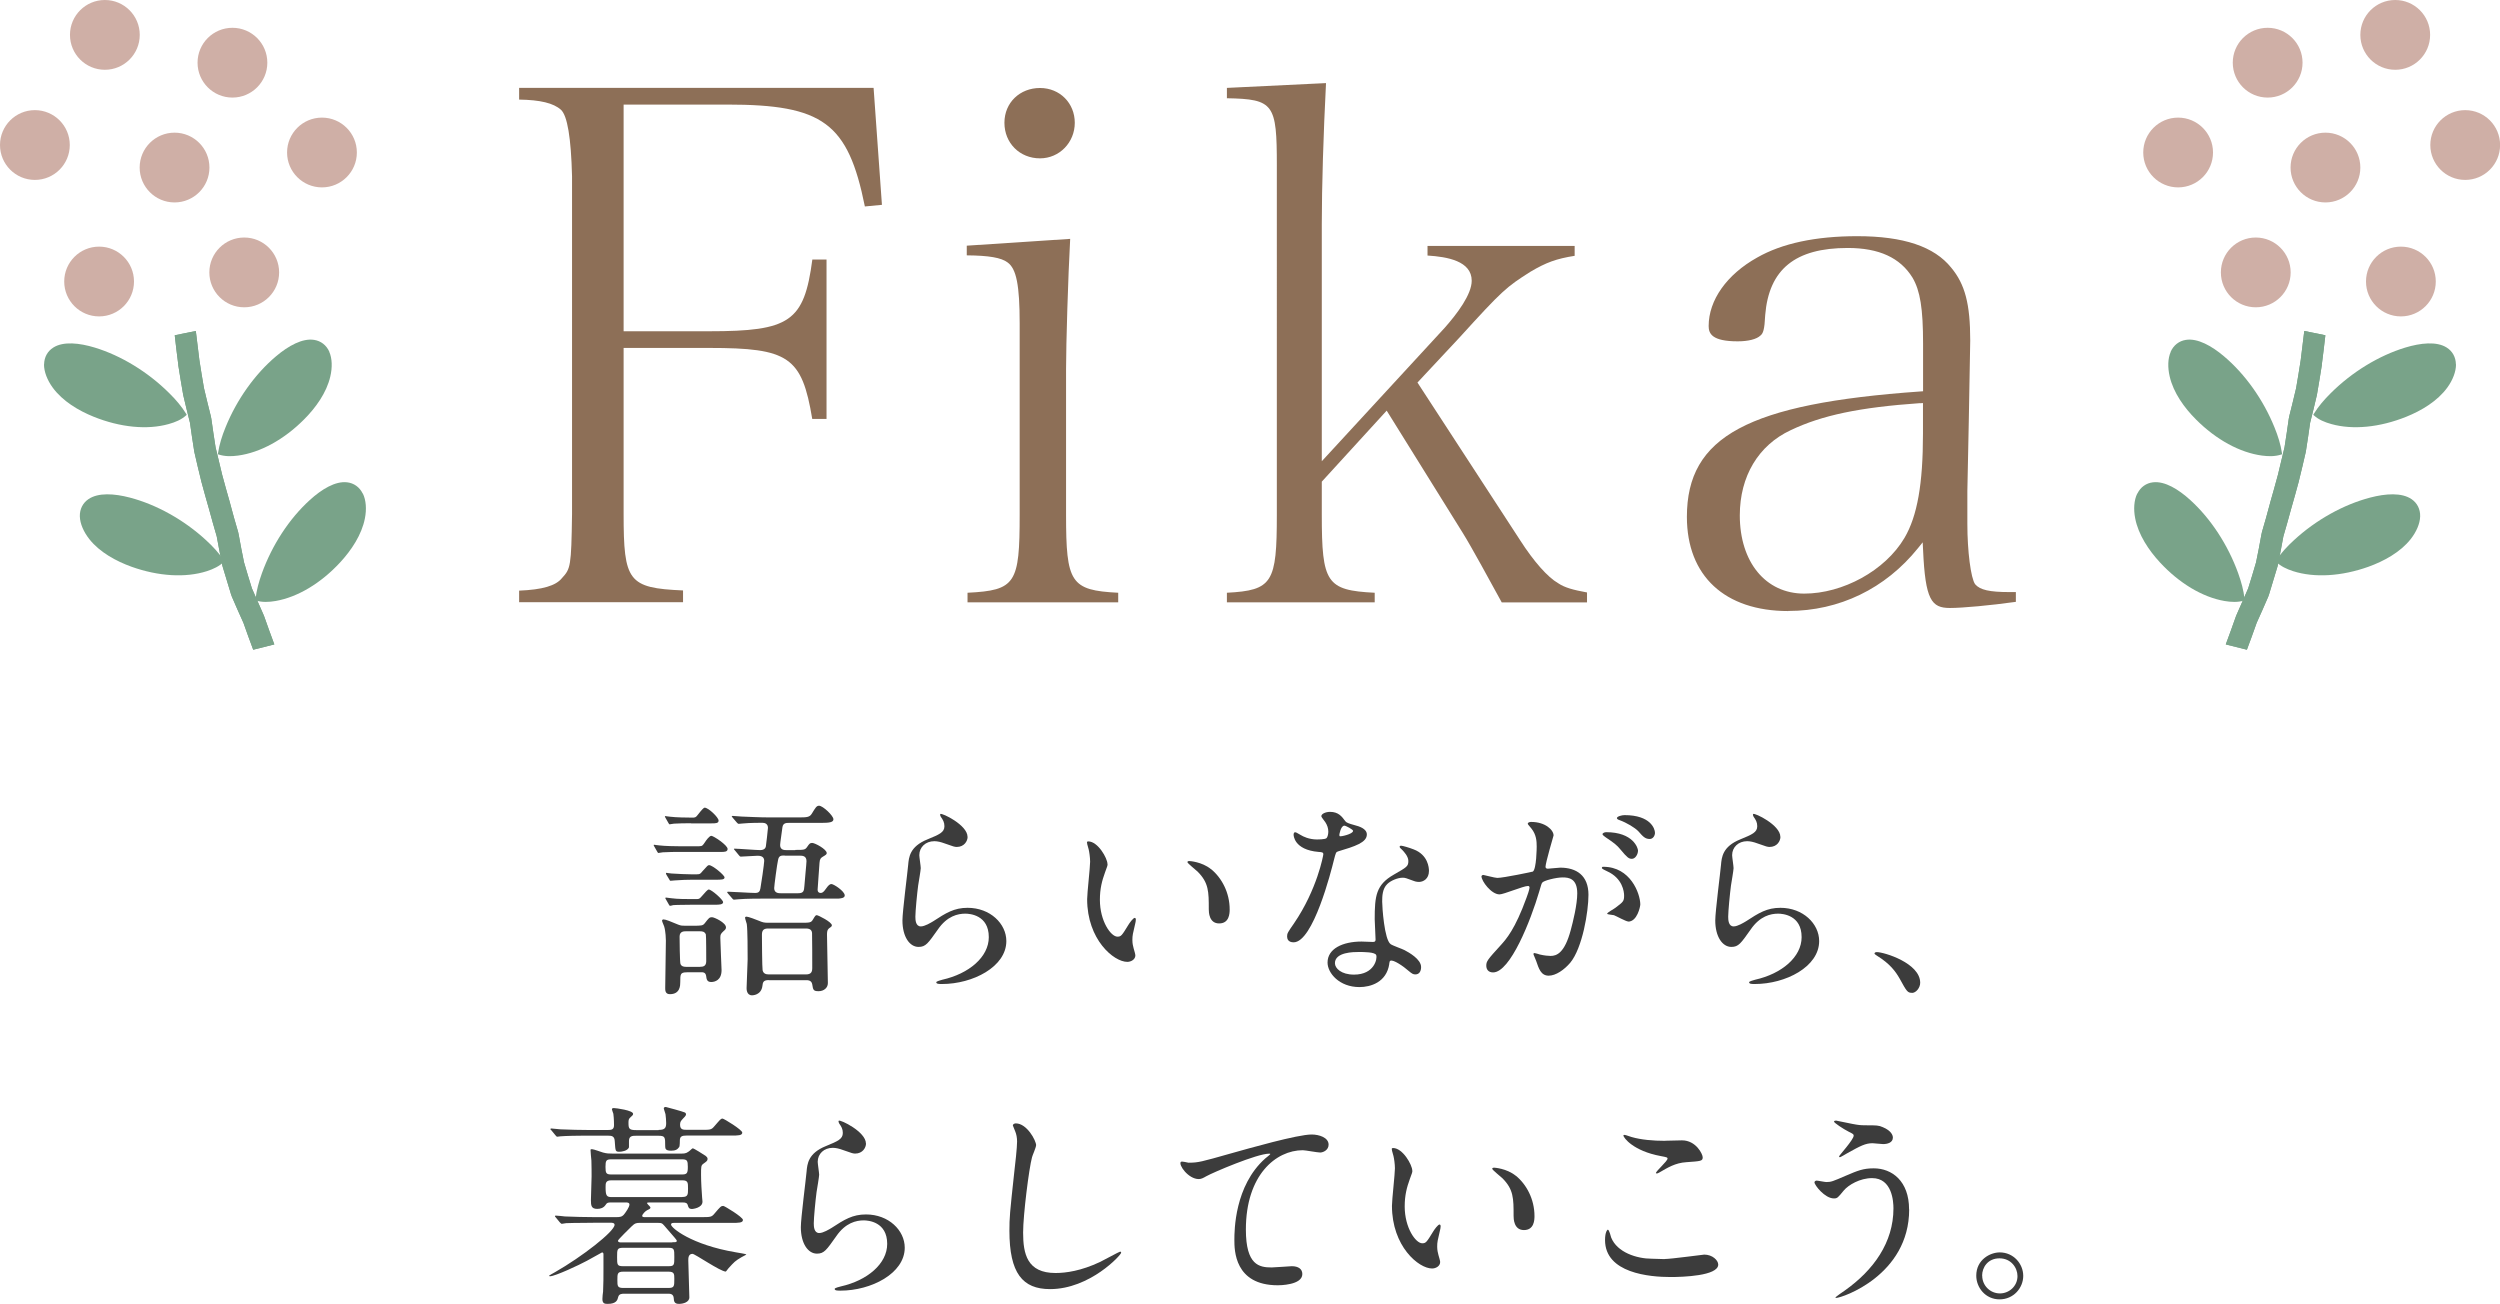 <?xml version="1.0" encoding="UTF-8"?>
<svg id="_レイヤー_2" data-name="レイヤー 2" xmlns="http://www.w3.org/2000/svg" viewBox="0 0 260.82 136.03">
  <defs>
    <style>
      .cls-1 {
        fill: #3c3c3c;
      }

      .cls-2 {
        fill: #cfafa6;
      }

      .cls-3 {
        fill: #79a389;
      }

      .cls-4 {
        fill: #8d6f57;
      }
    </style>
  </defs>
  <g id="_文字" data-name="文字">
    <g>
      <g>
        <g>
          <path class="cls-4" d="M54.16,62.84v-1.22c2.44-.1,3.83-.51,4.47-1.31.9-.98.97-1.19,1.05-6.68V18.4q-.15-6.03-1.16-6.95c-.77-.69-2.16-1.03-4.36-1.06v-1.22h36.98l.87,12.2-1.78.17c-1.76-8.73-4.37-10.63-14.37-10.63h-10.8v23.65h8.92c8.43,0,9.91-.99,10.77-7.48h1.48v16.63h-1.49c-1.08-6.5-2.46-7.41-10.76-7.41h-8.92v17.3c0,7.06.47,7.75,6.2,8v1.23h-17.09Z"/>
          <path class="cls-4" d="M100.94,62.84v-1c5.03-.25,5.44-.96,5.44-8.15v-19.95c0-3.97-.34-5.7-1.26-6.36-.66-.5-1.94-.72-4.26-.74v-1.01l10.79-.71c-.22,3.98-.43,11.01-.43,13.58v15.19c0,7.1.46,7.9,5.44,8.15v1h-15.73ZM108.5,16.52c-2.11,0-3.71-1.59-3.71-3.71s1.63-3.63,3.71-3.63,3.63,1.59,3.63,3.63-1.59,3.71-3.63,3.71Z"/>
          <path class="cls-4" d="M156.67,62.84l-.05-.09c-1.03-1.88-3.16-5.8-4.03-7.18l-7.92-12.73-6.77,7.41v3.44c0,7.11.47,7.9,5.52,8.15v1h-15.42v-1c4.77-.25,5.21-1.05,5.21-8.15V17.27c0-6.43-.3-6.93-5.21-7.02v-1.08l10.34-.5c-.27,5.3-.44,10.78-.44,14.72v24.73l12.84-13.94c1.28-1.45,2.8-3.46,2.8-4.89,0-2.06-2.55-2.5-4.61-2.63v-1h15.35v1.03c-1.9.3-2.97.69-4.61,1.66-2.53,1.61-2.89,1.9-7.4,6.86l-4.39,4.7,10.71,16.45c1.43,2.23,2.88,3.86,3.96,4.48.7.47,1.55.7,3.02.97v1.04h-8.89Z"/>
          <path class="cls-4" d="M186.57,63.75c-6.63,0-10.58-3.67-10.58-9.83,0-8.39,6.37-11.81,24.36-13.08l.28-.02v-4.97c0-3.65-.3-5.52-1.1-6.88-1.28-2.08-3.49-3.1-6.76-3.1-5.48,0-8.22,2.22-8.61,7-.07,1.54-.22,1.91-.49,2.13-.4.39-1.28.61-2.38.61-2.67,0-3.03-.8-3.03-1.59,0-2.71,1.89-5.38,5.06-7.15,2.59-1.48,6.1-2.23,10.43-2.23,4.84,0,8.05,1.08,9.82,3.29,1.44,1.73,1.98,3.79,1.98,7.6q0,.6-.15,8.38l-.15,7.33v3.41c0,2.85.36,5.67.81,6.3.51.6,1.51.82,3.58.82.21,0,.43,0,.67,0v1.02c-2.64.37-5.56.64-6.88.64-1.93,0-2.57-.84-2.8-6.06l-.04-.79-.5.62c-3.4,4.22-8.21,6.54-13.52,6.54ZM200.3,42.06c-6.3.44-10.21,1.26-13.48,2.82-3.37,1.57-5.31,4.81-5.31,8.89,0,4.88,2.7,8.16,6.72,8.16s8.44-2.39,10.46-5.81c1.34-2.28,1.93-5.64,1.93-10.88v-3.19l-.32.02Z"/>
        </g>
        <g>
          <path class="cls-1" d="M72.98,88.28c.29,0,.33-.07.57-.42.11-.18.46-.66.66-.66.22,0,1.7.97,1.7,1.37,0,.31-.35.31-.66.31h-4.31c-.44,0-1.19,0-1.79.04-.07,0-.4.07-.46.07-.04,0-.09-.07-.13-.15l-.29-.51c-.04-.07-.07-.11-.07-.13,0-.04,0-.07.04-.07.02,0,.46.07.55.07.57.07,1.66.09,2.21.09h1.96ZM71.65,101.44c-.68,0-.68.2-.68,1.02,0,.33,0,1.26-1.08,1.26-.49,0-.49-.4-.49-.64,0-.71.07-4.17.07-4.95,0-.13-.02-.97-.18-1.48-.02-.09-.22-.49-.22-.6,0-.09.09-.13.15-.13.24,0,.75.22,1.55.55.29.11.42.11.71.11h.75c.99,0,1.1,0,1.32-.29.4-.51.46-.6.73-.6.24,0,1.46.57,1.46,1.06,0,.13-.04.22-.26.4-.27.26-.33.33-.33.68,0,.53.13,3.11.13,3.38,0,1.06-.71,1.24-1.08,1.24-.44,0-.49-.29-.53-.64-.07-.38-.31-.38-.57-.38h-1.44ZM72.11,85.89c-.55,0-1.28,0-1.79.04-.09,0-.4.07-.46.07-.04,0-.09-.07-.13-.15l-.29-.51c-.04-.07-.07-.11-.07-.13,0-.04,0-.07.04-.07.02,0,.46.07.55.07.55.07,1.68.09,2.23.09.33,0,.4,0,.64-.33q.55-.71.68-.71c.4,0,1.46,1.02,1.46,1.35,0,.29-.33.29-.75.29h-2.12ZM72.64,93.8c.29,0,.33-.02.55-.27.38-.44.64-.73.75-.73.29,0,1.5,1.06,1.5,1.32s-.42.27-.86.27h-2.41c-1.44,0-1.88.04-1.94.04-.04.02-.27.07-.31.07-.07,0-.09-.04-.15-.15l-.29-.51c-.04-.07-.07-.11-.07-.13,0-.04.02-.07.07-.07.07,0,.49.07.55.07.62.09,1.61.09,2.21.09h.4ZM72.73,91.21c.29,0,.31-.02.57-.33.51-.57.55-.62.68-.62.35,0,1.61,1.04,1.61,1.28s-.35.24-.93.24h-2.45c-.4,0-1.21.02-1.79.07-.09,0-.4.04-.46.04s-.09-.04-.13-.13l-.31-.51c-.04-.09-.04-.11-.04-.15,0-.02,0-.04.04-.04,0,0,.46.07.55.07.55.04,1.68.09,2.23.09h.42ZM73.06,100.86c.2,0,.62,0,.62-.57,0-.24,0-2.67-.04-2.8-.13-.33-.42-.33-.62-.33h-1.48c-.18,0-.64,0-.64.55,0,.24.02,2.67.09,2.85.11.31.44.31.64.31h1.44ZM82.96,88.67c.93,0,1.04,0,1.26-.33.2-.29.27-.4.51-.4.29,0,1.52.66,1.52,1.06,0,.13-.07.18-.44.4-.13.09-.29.18-.31.6-.02.44-.2,2.63-.2,2.83s.11.33.31.33c.13,0,.29-.04.53-.4.29-.42.44-.53.6-.53.24,0,1.39.75,1.39,1.19,0,.29-.46.31-.64.33h-7.66c-.53,0-2.01,0-2.78.07-.07,0-.4.04-.46.04-.09,0-.13-.04-.2-.13l-.44-.51q-.09-.11-.09-.15s.04-.04.09-.04c.4,0,2.36.13,2.83.13.38,0,.49-.15.55-.46.07-.33.4-2.63.4-2.89,0-.53-.51-.53-.71-.53-.24,0-1.52.09-1.72.09-.09,0-.13-.04-.2-.13l-.42-.51s-.11-.11-.11-.15.04-.04.09-.04c.38,0,2.23.15,2.67.15.24,0,.51-.09.57-.38.02-.09.22-1.81.22-1.94,0-.4-.29-.53-.57-.53-.18,0-1.39,0-2.03.07-.07,0-.4.04-.46.04s-.15-.09-.2-.15l-.42-.49q-.11-.13-.11-.15s.07-.04.09-.04c.13,0,.82.07.97.07.64.02,1.77.09,3.02.09h2.85c.95,0,1.21-.02,1.44-.4.38-.62.49-.82.75-.82.4,0,1.5,1.04,1.5,1.41,0,.31-.38.38-1.28.38h-3.38c-.24,0-.6,0-.66.46-.24,1.7-.24,1.77-.24,1.85,0,.53.46.53.66.53h.93ZM80.2,102.25c-.57,0-.62.24-.66.62-.13.97-1.04.97-1.08.97-.57,0-.57-.64-.57-.75,0-.42.11-2.52.11-3,0-.82,0-3.05-.09-3.69-.02-.09-.18-.55-.18-.66,0-.09.11-.11.15-.11.18,0,1.06.33,1.26.42.44.18.55.22,1.02.22h3.29c1.06,0,1.17,0,1.37-.35.24-.4.27-.44.4-.44s1.57.71,1.57,1.06c0,.11-.15.22-.27.29-.24.18-.24.44-.24.71,0,.71.09,4.24.09,5.03,0,.49-.42.84-.97.84s-.57-.15-.66-.71c-.07-.44-.46-.44-.64-.44h-3.89ZM84.08,101.66c.57,0,.66-.29.66-.68,0-.71,0-3.09-.02-3.62-.02-.35-.24-.49-.64-.49h-3.93c-.4,0-.66.11-.66.64,0,.26.02,3.51.07,3.71.07.33.31.44.64.44h3.89ZM81.85,89.25c-.4,0-.6.04-.68.49-.09.35-.4,2.69-.4,2.92,0,.53.49.53.68.53h1.81c.6,0,.62-.26.66-.75.02-.42.22-2.34.22-2.6,0-.55-.42-.57-.68-.57h-1.61Z"/>
          <path class="cls-1" d="M100.95,87.3c0,.44-.35,1.06-1.13,1.06-.2,0-.31-.02-1.3-.38-.35-.13-.71-.22-1.04-.22-.91,0-1.57.62-1.57,1.46,0,.2.15,1.15.15,1.35s-.22,1.5-.27,1.81c-.11.82-.29,2.69-.29,3.25,0,.33.02,1.02.57,1.02.42,0,1.06-.4,1.28-.53,1.35-.88,2.19-1.41,3.6-1.41,2.36,0,4.04,1.66,4.04,3.47,0,2.69-3.51,4.48-6.71,4.48-.29,0-.6,0-.6-.18,0-.11.49-.22.64-.27,2.76-.62,4.84-2.36,4.84-4.44,0-2.32-2.01-2.45-2.45-2.45-.77,0-1.9.24-2.87,1.66-1.02,1.44-1.26,1.81-2.01,1.81-.93,0-1.68-1.06-1.68-2.76,0-.93.53-4.99.6-5.81.07-.77.15-1.9,2.01-2.65,1.24-.51,1.77-.73,1.77-1.37,0-.42-.15-.66-.38-.99-.04-.09-.11-.22-.04-.29.15-.13,2.83,1.15,2.83,2.38Z"/>
          <path class="cls-1" d="M115.55,90.15c0,.18-.04.24-.27.88-.31.86-.53,1.68-.53,2.85,0,2.23,1.15,3.84,1.83,3.84.38,0,.46-.11,1.13-1.21.13-.22.51-.75.68-.75.07,0,.11.09.11.18s-.04.38-.07.44c-.24,1.02-.29,1.21-.29,1.68,0,.38.07.66.13.88.07.24.18.62.18.73,0,.44-.46.68-.84.68-1.41,0-4.19-2.32-4.19-6.54,0-.62.31-3.33.31-3.91,0-.44-.09-1.04-.15-1.28-.15-.55-.18-.62-.18-.75,0-.07.09-.09.13-.09,1.02,0,2.01,1.77,2.01,2.36ZM126.33,90.66c1.13.91,1.96,2.47,1.96,4.22,0,.42-.04,1.46-1.1,1.46s-1.08-1.19-1.08-1.48c0-1.83,0-2.76-1.17-3.93-.18-.18-1.06-.86-1.06-.99,0-.07.09-.11.2-.11.02,0,1.3.07,2.25.84Z"/>
          <path class="cls-1" d="M138.58,86.75c0-.33-.11-.66-.31-.97-.07-.11-.42-.53-.42-.62,0-.26.46-.46.91-.46.88,0,1.24.49,1.59.97.11.15.33.24.99.42.42.11,1.26.35,1.26.97,0,.84-1.24,1.24-3.02,1.77-.2.07-.22.13-.42.91-.27,1.1-2.16,8.57-4.2,8.57-.6,0-.68-.4-.68-.62,0-.31.07-.42.73-1.37,2.41-3.53,3.05-7.09,3.05-7.2,0-.2-.15-.22-.49-.24-2.61-.22-2.61-1.77-2.61-1.79,0-.09.02-.26.15-.26.09,0,.15.02.6.29.24.15.86.46,1.7.46.04,0,.82,0,.97-.13.15-.13.2-.49.2-.68ZM144.94,100.57c-.29,1.92-1.96,2.41-3.11,2.41-2.1,0-3.33-1.46-3.33-2.56,0-1.44,1.57-2.19,3.55-2.19.18,0,.99.04,1.15.04.2,0,.31-.02.31-.24,0-.33-.09-1.81-.09-2.12,0-2.43.13-3.6,1.99-4.66,1.37-.79,1.52-.86,1.52-1.43,0-.49-.49-.99-.62-1.13-.2-.18-.29-.27-.29-.35,0-.07.07-.11.15-.11.15,0,.84.2,1.3.38,1.52.57,1.61,1.92,1.61,2.25,0,.84-.6,1.15-1.04,1.15-.02,0-.29,0-.51-.09-.84-.31-.93-.35-1.19-.35-.53,0-1.26.31-1.61.66-.51.49-.53,1.28-.53,1.83s.22,3.97.88,4.44c.2.15,1.24.51,1.44.62.46.24,1.74.95,1.74,1.77,0,.38-.15.77-.6.77-.22,0-.35-.07-.68-.35-.6-.53-1.61-1.21-1.92-1.08-.09.04-.09.13-.13.35ZM141.76,99.32c-.51,0-2.49,0-2.49,1.17,0,.53.66,1.19,1.99,1.19,2.14,0,2.45-1.68,2.32-2.03-.11-.33-1.3-.33-1.81-.33ZM141.17,86.69c0-.15-.77-.55-.91-.55-.38,0-.53.91-.53.97,0,.04.02.11.04.13.07.07,1.39-.22,1.39-.55Z"/>
          <path class="cls-1" d="M154.55,91.46c0-.09.09-.18.2-.18.07,0,1.21.31,1.46.31.64,0,3.67-.64,3.71-.66.38-.26.4-2.5.4-2.61,0-.57-.04-1.24-.55-1.88-.33-.4-.38-.44-.38-.51,0-.15.27-.18.35-.18,1.48,0,2.34.84,2.34,1.41,0,.02-.84,2.85-.84,3.27,0,.13.09.2.24.2.11,0,1.13-.11,1.3-.11,1.66,0,2.94.79,2.94,2.83,0,1.74-.62,5.54-1.9,7.09-.62.73-1.5,1.35-2.25,1.35-.82,0-1.04-.77-1.3-1.52-.04-.15-.29-.66-.29-.73s.04-.11.11-.11c.09,0,.49.13.55.15.46.11.91.15,1.13.15.64,0,1.46-.31,2.1-2.69.24-.88.68-2.67.68-3.84,0-1.55-.88-1.66-1.52-1.66-.71,0-1.96.33-2.12.53-.09.11-.11.2-.33.95-.88,3-3.02,8.43-4.81,8.43-.49,0-.71-.31-.71-.71,0-.46.15-.64,1.48-2.1.6-.66,1.52-1.68,2.72-4.99.09-.22.31-.88.31-1.04,0-.07-.02-.18-.15-.18-.49,0-2.54.88-2.98.88-.86,0-1.88-1.39-1.88-1.88ZM169.88,96.14c-.24,0-1.26-.57-1.5-.66-.15-.04-.71-.07-.71-.15,0-.13.73-.51.86-.62.82-.62.91-.68.91-1.28,0-.38-.15-1.81-1.79-2.54-.18-.09-.53-.24-.53-.33,0-.13.09-.13.15-.13,2.83,0,3.84,2.78,3.86,3.91,0,.26-.33,1.81-1.26,1.81ZM170.89,88.74c0,.38-.27.86-.64.86-.31,0-.49-.13-1.17-.95-.44-.53-.66-.68-1.57-1.3-.11-.07-.33-.24-.33-.33,0-.07.18-.2.38-.2,2.83,0,3.33,1.66,3.33,1.92ZM172.66,86.89c0,.26-.18.64-.55.64-.49,0-.73-.29-1.17-.79-.35-.38-1.24-.91-1.96-1.17-.22-.07-.29-.15-.29-.22,0-.18.53-.31.79-.31,2.74,0,3.18,1.44,3.18,1.85Z"/>
          <path class="cls-1" d="M185.75,87.3c0,.44-.35,1.06-1.13,1.06-.2,0-.31-.02-1.3-.38-.35-.13-.71-.22-1.04-.22-.91,0-1.57.62-1.57,1.46,0,.2.15,1.15.15,1.35s-.22,1.5-.27,1.81c-.11.82-.29,2.69-.29,3.25,0,.33.02,1.02.57,1.02.42,0,1.06-.4,1.28-.53,1.35-.88,2.19-1.41,3.6-1.41,2.36,0,4.04,1.66,4.04,3.47,0,2.69-3.51,4.48-6.71,4.48-.29,0-.6,0-.6-.18,0-.11.49-.22.64-.27,2.76-.62,4.84-2.36,4.84-4.44,0-2.32-2.01-2.45-2.45-2.45-.77,0-1.9.24-2.87,1.66-1.02,1.44-1.26,1.81-2.01,1.81-.93,0-1.68-1.06-1.68-2.76,0-.93.53-4.99.6-5.81.07-.77.15-1.9,2.01-2.65,1.24-.51,1.77-.73,1.77-1.37,0-.42-.15-.66-.38-.99-.04-.09-.11-.22-.04-.29.15-.13,2.83,1.15,2.83,2.38Z"/>
          <path class="cls-1" d="M199.47,103.58c-.46,0-.55-.15-1.28-1.48-.44-.77-1.02-1.55-2.32-2.36-.07-.04-.31-.2-.31-.26s.07-.15.24-.15c.77,0,4.53,1.15,4.53,3.2,0,.53-.44,1.06-.86,1.06Z"/>
          <path class="cls-1" d="M61.87,127.57c-1.94,0-2.58.04-2.8.04-.07.02-.4.07-.46.07s-.11-.07-.2-.15l-.42-.51c-.09-.09-.09-.11-.09-.13,0-.04.02-.07.07-.07.15,0,.84.07.97.09,1.08.04,1.99.07,3.02.07h2.34c.35,0,.62,0,.88-.38.07-.09.49-.66.49-.93,0-.22-.24-.22-.38-.22h-1.57c-.29,0-.4.02-.55.27-.2.29-.51.4-.86.4-.62,0-.66-.35-.66-.91,0-.38.07-2.12.07-2.47,0-.02,0-1.5-.02-1.66-.02-.18-.09-.95-.09-1.1,0-.09.07-.09.15-.09.18,0,.99.31,1.15.35.42.11.62.11.97.11h7.18c.27,0,.51,0,.77-.2.09-.04.38-.35.44-.35.13,0,1.15.66,1.35.79.11.09.2.18.2.31,0,.2-.09.26-.44.51-.24.18-.24.29-.24,1.13s.07,1.81.11,2.38c0,.11.04.35.04.44,0,.68-1.06.77-1.08.77-.33,0-.38-.15-.44-.35-.07-.29-.24-.33-.55-.33h-3.49c-.11,0-.22,0-.22.07,0,.09.35.38.35.44,0,.11-.02.15-.33.29-.2.09-.53.44-.53.6,0,.13.18.13.29.13h5.85c.99,0,1.1,0,1.41-.38.62-.73.68-.79.91-.79.13,0,2.05,1.17,2.05,1.46,0,.31-.44.31-1.19.31h-5.96c-.18,0-.35,0-.35.18,0,.33,2.1,2.1,6.76,2.89.13.02,1.1.18,1.1.22s-.44.24-.51.29c-.68.4-.75.49-1.37,1.17-.04.04-.24.33-.27.33-.55,0-3.22-1.85-3.47-1.85-.44,0-.44.46-.44.68,0,.29.11,3.73.11,3.86,0,.51-.66.68-1.08.68-.51,0-.53-.29-.55-.62-.04-.44-.4-.44-.55-.44h-4.64c-.18,0-.51,0-.6.33-.07.31-.18.73-1.1.73-.29,0-.55-.02-.55-.51,0-.13.04-.66.07-.77.04-.73.04-1.61.04-2.34v-1.57c0-.09-.04-.18-.15-.18-.02,0-1.37.77-1.59.88-.77.42-3.31,1.61-3.84,1.61-.04,0-.09-.02-.09-.07,0-.02.38-.22.6-.35,2.83-1.61,6.23-4.26,6.23-4.95,0-.22-.29-.22-.46-.22h-1.77ZM68.73,117.88c.62,0,.77-.2.77-.71,0-.31-.04-.68-.07-.93-.02-.11-.18-.53-.18-.62,0-.11.15-.13.22-.13.04,0,1.83.49,1.97.57.09.04.13.11.13.22s-.2.31-.33.44c-.2.22-.29.31-.29.62,0,.53.35.53.71.53h1.44c.97,0,1.1.02,1.41-.35.64-.73.68-.82.88-.82.13,0,2.05,1.17,2.05,1.46,0,.31-.44.31-1.17.31h-4.66c-.42,0-.68.07-.68.49,0,.04,0,.62-.07.71-.18.26-.4.38-.84.38-.57,0-.62-.2-.62-.46,0-.97,0-1.1-.73-1.1h-2.3c-.35,0-.75,0-.75.53v.68c-.15.38-.79.46-.99.46-.44,0-.42-.07-.49-1.06-.02-.57-.29-.62-.73-.62h-2.5c-.53,0-1.88.02-2.45.07-.04,0-.27.04-.31.04-.09,0-.13-.07-.2-.15l-.42-.51c-.09-.09-.11-.11-.11-.13,0-.04.04-.07.09-.07.15,0,.82.09.97.09,1.08.04,1.99.07,3.02.07h1.9c.4,0,.66-.04.66-.51,0-.04,0-.68-.07-1.19-.02-.07-.15-.4-.15-.46,0-.13.15-.13.2-.13.22,0,2.01.24,2.01.6,0,.13-.04.15-.35.44-.13.11-.13.35-.13.51,0,.6.07.75.79.75h2.34ZM63.79,120.95c-.55,0-.62.13-.62.79s.07.79.62.79h7.35c.53,0,.62-.13.62-.79s-.07-.79-.62-.79h-7.35ZM71.18,124.88c.6,0,.6-.27.6-.88s0-.86-.6-.86h-7.4c-.6,0-.6.31-.6.71,0,.86.09,1.04.62,1.04h7.37ZM65,130.18c-.62,0-.62.18-.62.97s0,.95.62.95h4.75c.6,0,.6-.15.6-.95s0-.97-.6-.97h-4.75ZM69.73,134.37c.62,0,.62-.18.62-.95,0-.51,0-.75-.62-.75h-4.7c-.62,0-.62.22-.62.86s0,.84.62.84h4.7ZM70.15,129.6c.35,0,.46,0,.46-.15,0-.09-.4-.53-.53-.68-.15-.15-.86-1.02-.95-1.08-.15-.11-.27-.11-.49-.11h-1.88c-.31,0-.51,0-.88.38-.18.18-1.41,1.37-1.41,1.48,0,.18.24.18.35.18h5.32Z"/>
          <path class="cls-1" d="M90.35,119.29c0,.44-.35,1.06-1.13,1.06-.2,0-.31-.02-1.3-.38-.35-.13-.71-.22-1.04-.22-.91,0-1.57.62-1.57,1.46,0,.2.15,1.15.15,1.35s-.22,1.5-.27,1.81c-.11.82-.29,2.69-.29,3.25,0,.33.02,1.02.57,1.02.42,0,1.06-.4,1.28-.53,1.35-.88,2.19-1.41,3.6-1.41,2.36,0,4.04,1.66,4.04,3.47,0,2.69-3.51,4.48-6.71,4.48-.29,0-.6,0-.6-.18,0-.11.49-.22.64-.26,2.76-.62,4.84-2.36,4.84-4.44,0-2.32-2.01-2.45-2.45-2.45-.77,0-1.9.24-2.87,1.66-1.02,1.44-1.26,1.81-2.01,1.81-.93,0-1.68-1.06-1.68-2.76,0-.93.53-4.99.6-5.81.07-.77.15-1.9,2.01-2.65,1.24-.51,1.77-.73,1.77-1.37,0-.42-.15-.66-.38-.99-.04-.09-.11-.22-.04-.29.15-.13,2.83,1.15,2.83,2.38Z"/>
          <path class="cls-1" d="M108.09,119.49c0,.22-.38,1.06-.42,1.24-.31,1.13-.93,6.01-.93,7.86,0,2.23.42,4.22,3.38,4.22,1.08,0,2.67-.22,4.64-1.15.33-.15,2.01-1.08,2.1-1.08s.11.07.11.11c0,.24-3.27,3.8-7.42,3.8-2.87,0-4.24-1.66-4.24-6.09,0-1.37.04-1.81.51-6.14.09-.73.29-2.54.29-3.16,0-.4-.07-.77-.2-1.08-.02-.07-.24-.57-.24-.6,0-.15.18-.22.31-.22,1.15,0,2.12,1.79,2.12,2.3Z"/>
          <path class="cls-1" d="M124.05,121.3c.95,0,1.28-.09,4.31-.95,1.96-.55,7-1.99,8.48-1.99.77,0,1.77.31,1.77,1.06,0,.57-.57.82-.88.82-.29,0-1.55-.24-1.81-.24-2.8,0-5.94,2.58-5.94,8.28,0,3.71,1.39,3.95,2.69,3.95.33,0,1.92-.13,2.1-.13.68,0,1.1.29,1.1.82,0,1.17-2.43,1.17-2.56,1.17-4.53,0-4.53-3.69-4.53-4.73,0-.97.02-5.65,3.22-8.5.09-.07.53-.42.53-.46s-.09-.04-.13-.04c-1.26,0-5.85,1.96-6.56,2.36-.31.18-.53.29-.77.29-1.1,0-2.14-1.48-1.88-1.79.09-.11.75.09.86.09Z"/>
          <path class="cls-1" d="M147.35,122.14c0,.18-.04.24-.27.88-.31.86-.53,1.68-.53,2.85,0,2.23,1.15,3.84,1.83,3.84.38,0,.46-.11,1.13-1.21.13-.22.51-.75.68-.75.07,0,.11.09.11.18s-.04.38-.07.44c-.24,1.02-.29,1.21-.29,1.68,0,.38.07.66.13.88.07.24.18.62.18.73,0,.44-.46.68-.84.68-1.41,0-4.19-2.32-4.19-6.54,0-.62.31-3.33.31-3.91,0-.44-.09-1.04-.15-1.28-.15-.55-.18-.62-.18-.75,0-.07.09-.09.13-.09,1.02,0,2.01,1.77,2.01,2.36ZM158.13,122.65c1.13.91,1.96,2.47,1.96,4.22,0,.42-.04,1.46-1.1,1.46s-1.08-1.19-1.08-1.48c0-1.83,0-2.76-1.17-3.93-.18-.18-1.06-.86-1.06-.99,0-.07.09-.11.2-.11.02,0,1.3.07,2.25.84Z"/>
          <path class="cls-1" d="M173.67,131.35c.66,0,4.02-.46,4.13-.46.86,0,1.46.6,1.46,1.04,0,1.19-3.75,1.3-4.97,1.3-2.19,0-6.84-.4-6.84-3.86,0-.84.24-1.08.29-1.08.15,0,.31.71.35.82.62,1.55,2.67,2.21,4.24,2.21.15,0,1.13.04,1.35.04ZM173.74,119.01c.27,0,1.5-.04,1.74-.04,1.46,0,2.16,1.44,2.16,1.77,0,.4-.2.4-1.72.51-1.13.07-1.94.57-2.78,1.06-.22.13-.22.11-.31.11-.02,0-.07,0-.07-.04,0-.2,1.21-1.24,1.21-1.5,0-.13-.07-.15-.71-.27-2.87-.53-3.89-1.92-3.89-2.14,0-.07.07-.07.11-.07.13,0,.62.2.73.22.99.29,2.25.4,3.51.4Z"/>
          <path class="cls-1" d="M199.18,126.18c0,6.87-7.02,9.23-7.62,9.23-.02,0-.07,0-.07-.04,0-.07.86-.66.97-.73,3-2.12,5.08-5.01,5.08-8.57,0-.71-.13-3.16-2.23-3.16-1.26,0-2.47.71-2.96,1.3-.6.73-.66.82-1.02.82-.95,0-2.03-1.39-2.03-1.68,0-.11.13-.18.22-.18.15,0,.86.15,1.02.15.51,0,.66-.07,2.03-.66,1.24-.53,1.81-.77,2.91-.77,1.9,0,3.69,1.32,3.69,4.28ZM193.68,117.33c.4.07.75.07,1.02.07,1.06,0,1.3,0,1.74.2.91.38,1.04.88,1.04,1.08,0,.55-.6.68-1.02.68-.18,0-.95-.09-1.1-.09-.73,0-1.24.26-2.67,1.06-.11.07-.68.4-.73.4s-.09-.02-.09-.09c0-.09,1.52-1.74,1.52-2.16,0-.13-.04-.18-.46-.38-.66-.33-1.59-.97-1.59-1.08s.18-.11.22-.11c.07,0,1.79.38,2.12.42Z"/>
          <path class="cls-1" d="M211.08,133.11c0,1.24-.99,2.45-2.47,2.45s-2.43-1.24-2.43-2.47c0-1.68,1.46-2.43,2.45-2.43,1.44,0,2.45,1.19,2.45,2.45ZM206.8,133.09c0,1.02.82,1.85,1.85,1.85.95,0,1.83-.75,1.83-1.81,0-.86-.66-1.85-1.88-1.85s-1.81.95-1.81,1.81Z"/>
        </g>
      </g>
      <g>
        <g>
          <path class="cls-3" d="M252.49,53.88c-.02.76-.4,1.62-1,2.38-1.08,1.36-2.79,2.29-4.4,2.87-2.8,1-5.63,1.17-7.85.46-.68-.22-1.31-.52-1.77-.97-.02-.02-.04-.04-.06-.07.02-.04.04-.07.07-.11.5-.75,1.15-1.45,1.85-2.09,2.29-2.11,5.16-3.71,7.95-4.44,1.61-.42,3.29-.54,4.32.17.57.39.91,1.03.89,1.79Z"/>
          <path class="cls-3" d="M222.97,51.5c-.33.68-.4,1.62-.21,2.58.33,1.71,1.41,3.32,2.57,4.58,2.02,2.19,4.45,3.64,6.74,4.04.7.12,1.4.15,2.02-.04.03,0,.06-.02.09-.03,0-.04,0-.08-.01-.13-.09-.89-.35-1.82-.67-2.71-1.06-2.93-2.85-5.68-4.99-7.62-1.23-1.12-2.66-2-3.9-1.85-.69.08-1.29.49-1.62,1.17Z"/>
          <path class="cls-3" d="M256.23,38.02c0,.76-.34,1.64-.91,2.42-1.03,1.41-2.69,2.4-4.28,3.04-2.76,1.11-5.58,1.39-7.82.76-.69-.19-1.33-.46-1.81-.9-.02-.02-.05-.04-.07-.06.02-.04.04-.07.06-.11.47-.77,1.09-1.49,1.77-2.16,2.21-2.2,5.01-3.91,7.77-4.75,1.59-.48,3.27-.67,4.32,0,.59.37.95.99.96,1.76Z"/>
          <path class="cls-3" d="M226.47,36.7c-.31.7-.33,1.64-.11,2.58.39,1.7,1.53,3.27,2.74,4.48,2.1,2.11,4.58,3.46,6.89,3.77.71.1,1.4.09,2.01-.11.03,0,.06-.02.09-.03,0-.04,0-.08-.02-.13-.13-.89-.42-1.8-.78-2.68-1.17-2.89-3.07-5.56-5.28-7.42-1.27-1.07-2.74-1.9-3.97-1.7-.69.11-1.27.54-1.58,1.24Z"/>
          <g>
            <path class="cls-3" d="M234.4,67.78c-.73-.18-1.46-.36-2.19-.55.36-.96.71-1.93,1.05-2.9.03-.08.06-.15.09-.22.41-.91.81-1.82,1.2-2.73.28-.9.56-1.8.82-2.71.2-.97.39-1.94.56-2.91.02-.09.04-.18.06-.27.29-.98.57-1.97.83-2.96,0-.02,0-.03.01-.05.28-.98.56-1.96.82-2.94.24-.96.47-1.92.69-2.88.16-.99.3-1.97.44-2.96.01-.1.03-.2.06-.3.25-.97.48-1.94.71-2.91.17-.97.33-1.95.48-2.93.13-1.01.25-2.02.37-3.03.73.15,1.47.3,2.2.45-.11,1.02-.24,2.04-.37,3.06,0,.02,0,.04,0,.06-.16,1.01-.32,2.02-.5,3.03,0,.05-.02.1-.03.15-.22.95-.45,1.89-.69,2.83-.13.97-.28,1.94-.43,2.9,0,.06-.02.12-.03.17-.23,1-.46,2-.71,2.99,0,.02,0,.03-.01.05-.26.98-.54,1.96-.82,2.94-.25.94-.52,1.87-.79,2.8-.17.96-.36,1.92-.55,2.88-.01.07-.03.14-.05.22-.29.98-.59,1.96-.89,2.94-.03.08-.06.17-.09.25-.39.92-.8,1.83-1.21,2.74-.33.93-.66,1.86-1.01,2.78Z"/>
            <path class="cls-3" d="M234.4,67.78c-.73-.18-1.46-.36-2.19-.55.36-.96.71-1.93,1.05-2.9.03-.08.06-.15.09-.22.41-.91.81-1.82,1.2-2.73.28-.9.56-1.8.82-2.71.2-.97.39-1.94.56-2.91.02-.09.04-.18.06-.27.29-.98.57-1.97.83-2.96,0-.02,0-.03.01-.05.28-.98.56-1.96.82-2.94.24-.96.47-1.92.69-2.88.16-.99.3-1.97.44-2.96.01-.1.03-.2.06-.3.25-.97.48-1.94.71-2.91.17-.97.33-1.95.48-2.93.13-1.01.25-2.02.37-3.03.73.15,1.47.3,2.2.45-.11,1.02-.24,2.04-.37,3.06,0,.02,0,.04,0,.06-.16,1.01-.32,2.02-.5,3.03,0,.05-.02.1-.03.15-.22.95-.45,1.89-.69,2.83-.13.97-.28,1.94-.43,2.9,0,.06-.02.12-.03.17-.23,1-.46,2-.71,2.99,0,.02,0,.03-.01.05-.26.98-.54,1.96-.82,2.94-.25.94-.52,1.87-.79,2.8-.17.96-.36,1.92-.55,2.88-.01.07-.03.14-.05.22-.29.98-.59,1.96-.89,2.94-.03.08-.06.17-.09.25-.39.92-.8,1.83-1.21,2.74-.33.93-.66,1.86-1.01,2.78Z"/>
          </g>
          <circle class="cls-2" cx="235.34" cy="28.42" r="3.64"/>
          <circle class="cls-2" cx="242.61" cy="17.48" r="3.64"/>
          <circle class="cls-2" cx="257.19" cy="15.13" r="3.64"/>
          <circle class="cls-2" cx="249.89" cy="3.64" r="3.64"/>
          <circle class="cls-2" cx="236.58" cy="6.54" r="3.64"/>
          <circle class="cls-2" cx="227.24" cy="15.91" r="3.64"/>
          <circle class="cls-2" cx="250.48" cy="29.37" r="3.64"/>
        </g>
        <g>
          <path class="cls-3" d="M8.33,53.88c.02.76.4,1.62,1,2.38,1.08,1.36,2.79,2.29,4.4,2.87,2.8,1,5.63,1.17,7.85.46.68-.22,1.31-.52,1.77-.97.02-.02.04-.04.06-.07-.02-.04-.04-.07-.07-.11-.5-.75-1.15-1.45-1.85-2.09-2.29-2.11-5.16-3.71-7.95-4.44-1.61-.42-3.29-.54-4.32.17-.57.39-.91,1.03-.89,1.79Z"/>
          <path class="cls-3" d="M37.86,51.5c.33.68.4,1.62.21,2.58-.33,1.71-1.41,3.32-2.57,4.58-2.02,2.19-4.45,3.64-6.74,4.04-.7.12-1.4.15-2.02-.04-.03,0-.06-.02-.09-.03,0-.04,0-.08.01-.13.09-.89.35-1.82.67-2.71,1.06-2.93,2.85-5.68,4.99-7.62,1.23-1.12,2.66-2,3.9-1.85.69.08,1.29.49,1.62,1.17Z"/>
          <path class="cls-3" d="M4.59,38.02c0,.76.34,1.64.91,2.42,1.03,1.41,2.69,2.4,4.28,3.04,2.76,1.11,5.58,1.39,7.82.76.69-.19,1.33-.46,1.81-.9.02-.02.05-.04.07-.06-.02-.04-.04-.07-.06-.11-.47-.77-1.09-1.49-1.77-2.16-2.21-2.2-5.01-3.91-7.77-4.75-1.59-.48-3.27-.67-4.32,0-.59.37-.95.99-.96,1.76Z"/>
          <path class="cls-3" d="M34.35,36.7c.31.7.33,1.64.11,2.58-.39,1.7-1.53,3.27-2.74,4.48-2.1,2.11-4.58,3.46-6.89,3.77-.71.1-1.4.09-2.01-.11-.03,0-.06-.02-.09-.03,0-.04,0-.08.02-.13.13-.89.42-1.8.78-2.68,1.17-2.89,3.07-5.56,5.28-7.42,1.27-1.07,2.74-1.9,3.97-1.7.69.11,1.27.54,1.58,1.24Z"/>
          <g>
            <path class="cls-3" d="M26.43,67.78c.73-.18,1.46-.36,2.19-.55-.36-.96-.71-1.93-1.05-2.9-.03-.08-.06-.15-.09-.22-.41-.91-.81-1.82-1.2-2.73-.28-.9-.56-1.8-.82-2.71-.2-.97-.39-1.94-.56-2.91-.02-.09-.04-.18-.06-.27-.29-.98-.57-1.97-.83-2.96,0-.02,0-.03-.01-.05-.28-.98-.56-1.96-.82-2.94-.24-.96-.47-1.92-.69-2.88-.16-.99-.3-1.97-.44-2.96-.01-.1-.03-.2-.06-.3-.25-.97-.48-1.94-.71-2.91-.17-.97-.33-1.95-.48-2.93-.13-1.01-.25-2.02-.37-3.03-.73.15-1.47.3-2.2.45.11,1.02.24,2.04.37,3.06,0,.02,0,.04,0,.06.16,1.01.32,2.02.5,3.03,0,.05.02.1.03.15.22.95.45,1.89.69,2.83.13.97.28,1.94.43,2.9,0,.06.02.12.03.17.23,1,.46,2,.71,2.99,0,.02,0,.03.01.05.26.98.54,1.96.82,2.94.25.94.52,1.87.79,2.8.17.96.36,1.92.55,2.88.01.07.03.14.05.22.29.98.59,1.96.89,2.94.03.08.06.17.09.25.39.92.8,1.83,1.21,2.74.33.93.66,1.86,1.01,2.78Z"/>
            <path class="cls-3" d="M26.43,67.78c.73-.18,1.46-.36,2.19-.55-.36-.96-.71-1.93-1.05-2.9-.03-.08-.06-.15-.09-.22-.41-.91-.81-1.82-1.2-2.73-.28-.9-.56-1.8-.82-2.71-.2-.97-.39-1.94-.56-2.91-.02-.09-.04-.18-.06-.27-.29-.98-.57-1.97-.83-2.96,0-.02,0-.03-.01-.05-.28-.98-.56-1.96-.82-2.94-.24-.96-.47-1.92-.69-2.88-.16-.99-.3-1.97-.44-2.96-.01-.1-.03-.2-.06-.3-.25-.97-.48-1.94-.71-2.91-.17-.97-.33-1.95-.48-2.93-.13-1.01-.25-2.02-.37-3.03-.73.15-1.47.3-2.2.45.11,1.02.24,2.04.37,3.06,0,.02,0,.04,0,.06.16,1.01.32,2.02.5,3.03,0,.05.02.1.03.15.22.95.45,1.89.69,2.83.13.97.28,1.94.43,2.9,0,.06.02.12.03.17.23,1,.46,2,.71,2.99,0,.02,0,.03.01.05.26.98.54,1.96.82,2.94.25.94.52,1.87.79,2.8.17.96.36,1.92.55,2.88.01.07.03.14.05.22.29.98.59,1.96.89,2.94.03.08.06.17.09.25.39.92.8,1.83,1.21,2.74.33.93.66,1.86,1.01,2.78Z"/>
          </g>
          <circle class="cls-2" cx="25.48" cy="28.42" r="3.64"/>
          <circle class="cls-2" cx="18.21" cy="17.48" r="3.64"/>
          <circle class="cls-2" cx="3.64" cy="15.13" r="3.64"/>
          <circle class="cls-2" cx="10.94" cy="3.64" r="3.64"/>
          <circle class="cls-2" cx="24.25" cy="6.54" r="3.64"/>
          <circle class="cls-2" cx="33.59" cy="15.91" r="3.64"/>
          <circle class="cls-2" cx="10.34" cy="29.37" r="3.64"/>
        </g>
      </g>
    </g>
  </g>
</svg>